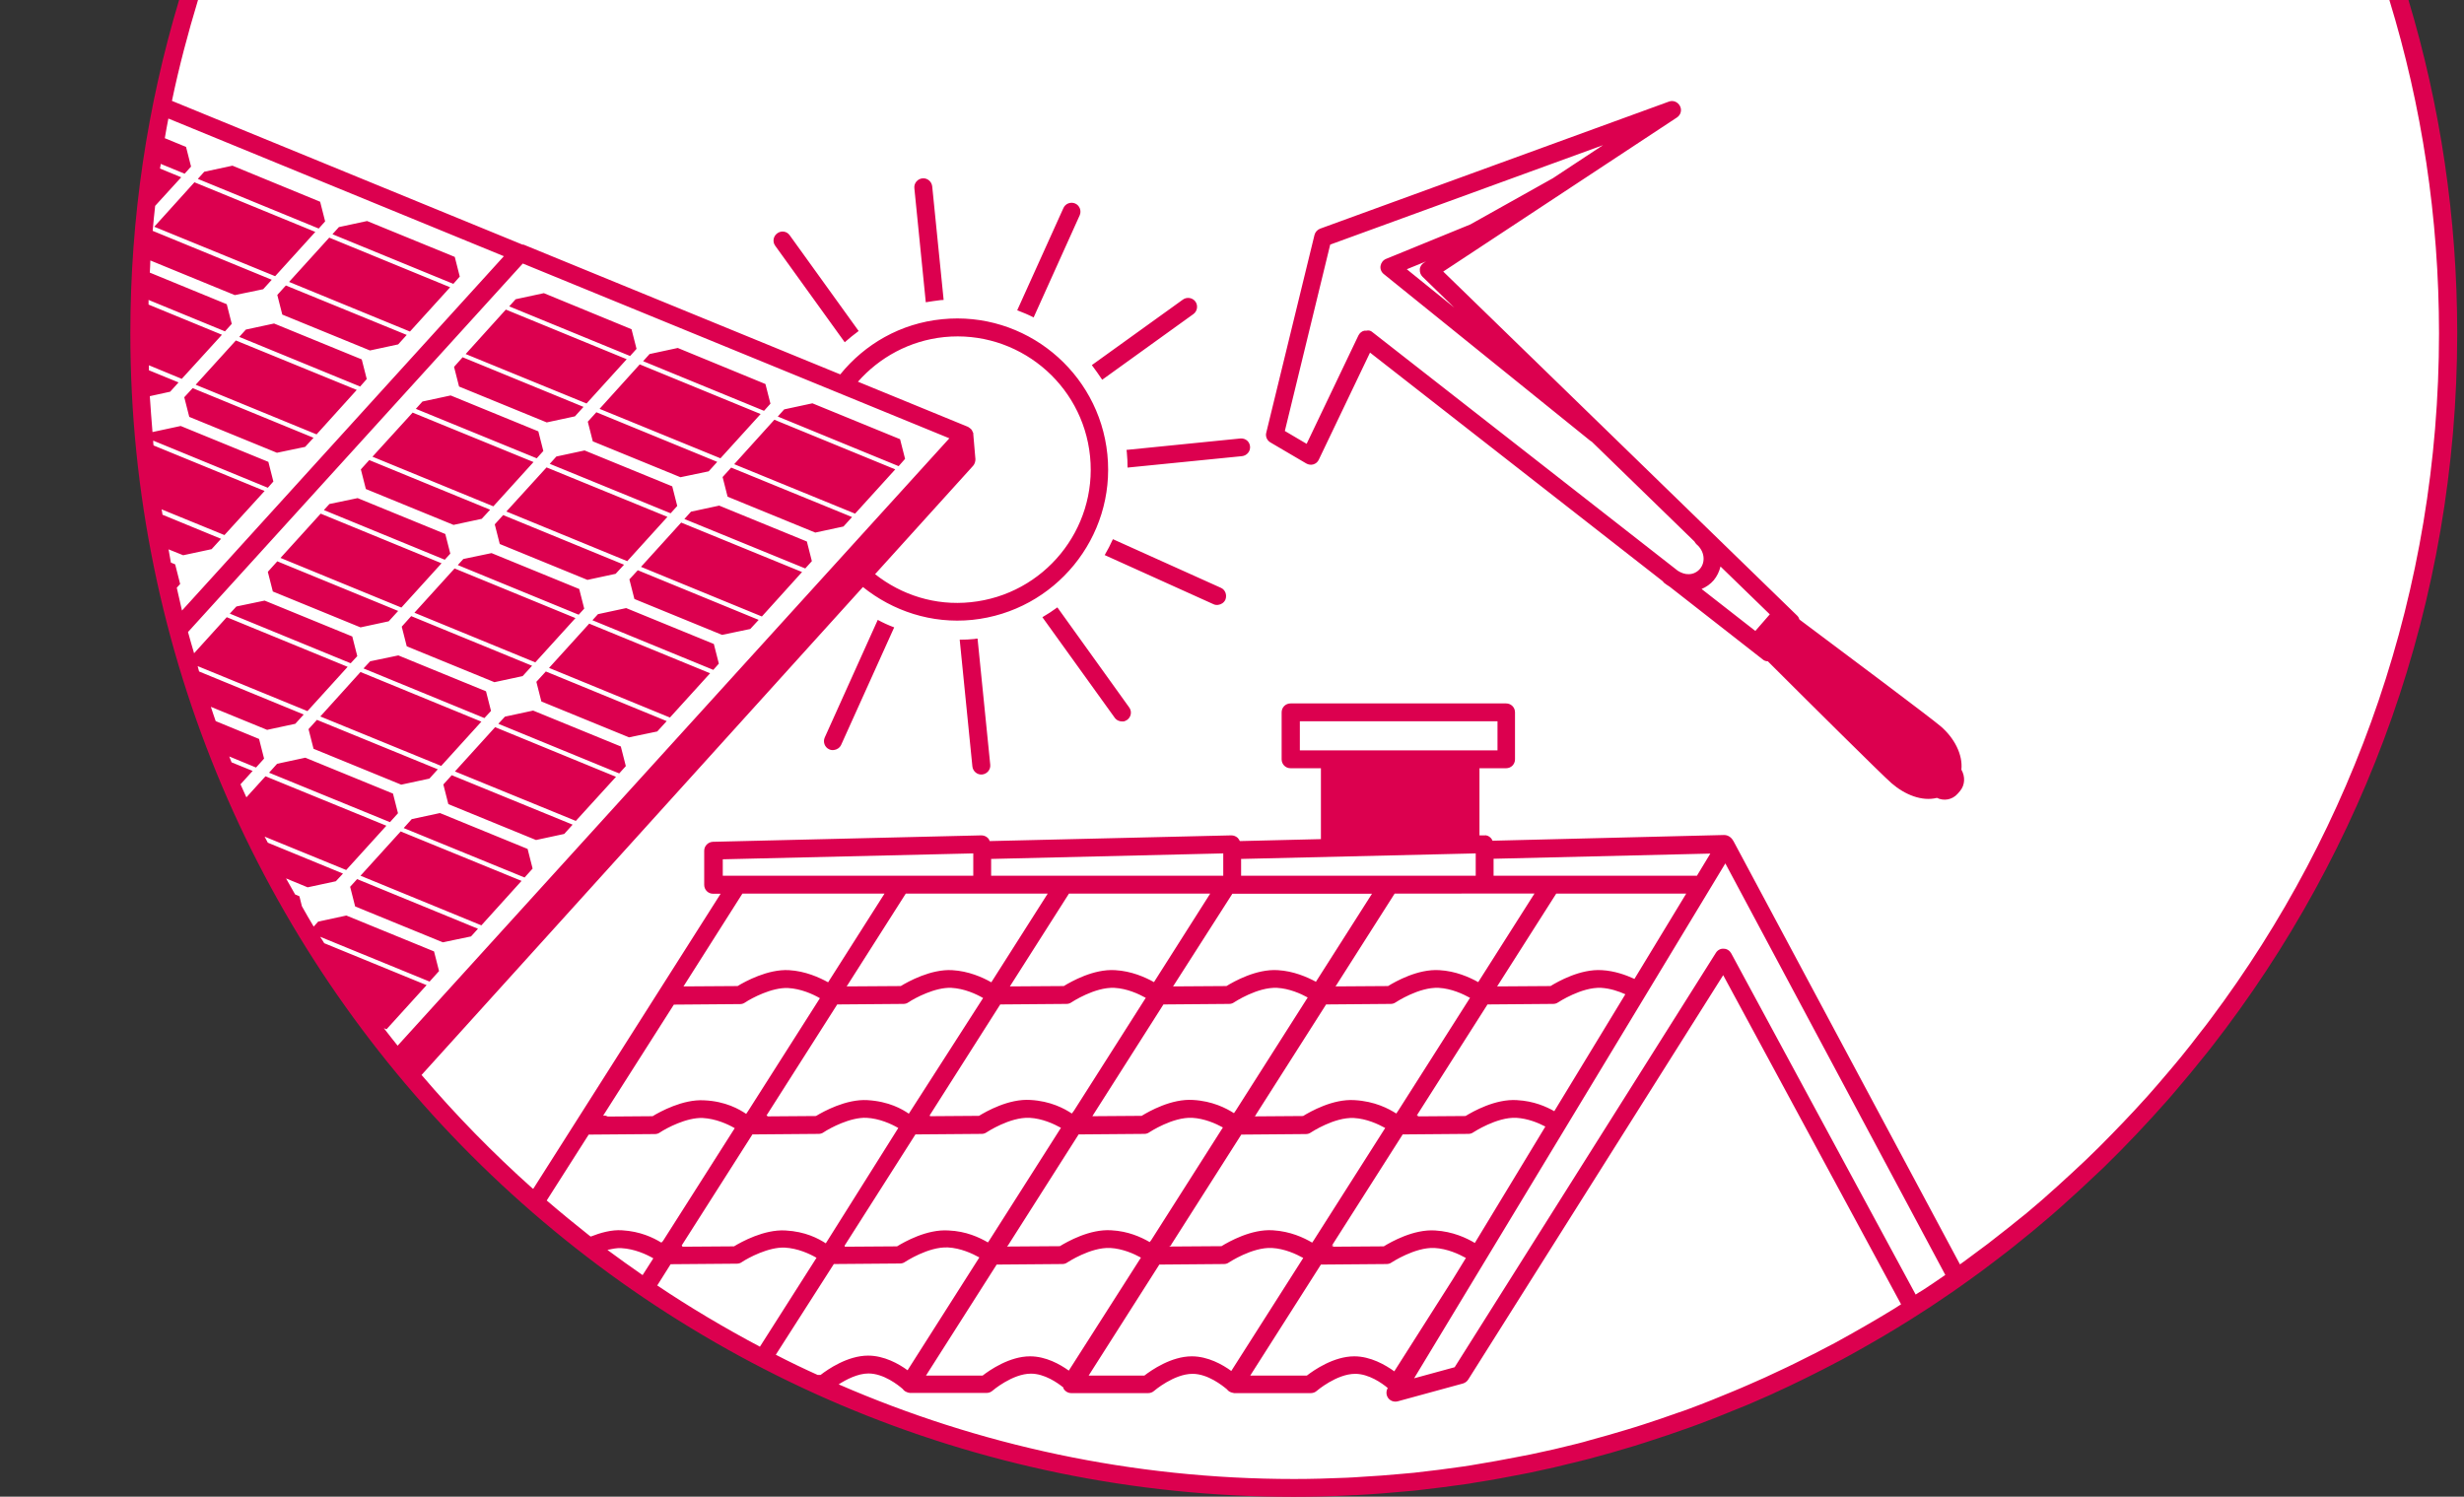<?xml version="1.0" encoding="UTF-8"?>
<svg xmlns="http://www.w3.org/2000/svg" id="Ebene_1" version="1.1" viewBox="0 0 138 83.83">
  <rect x="0" y="0" width="138" height="83.83" fill="#333333" stroke="none"/>
  <path d="M10.42,0c-1.93,6.07-2.97,12.53-2.97,19.22,0,35.41,29.09,64.11,64.98,64.11s64.98-28.7,64.98-64.11C137.41,12.52,136.37,6.07,134.43,0,134.43,0,10.42,0,10.42,0Z" fill="#fff"></path>
  <path d="M33.58,22.9l2.25-2.49,6.77,2.78-2.25,2.48-6.77-2.77ZM43.15,22.61l-.28-1.1-4.91-2.02-1.58.34-.36.4,6.77,2.78.36-.4ZM29.27,37.87l.53-.58-6.77-2.78-.53.59.28,1.1,4.91,2.01,1.58-.34ZM16.19,15.79l6.77,2.78,2.25-2.48-6.77-2.78-2.25,2.48ZM25.47,14.39l-4.91-2.01-1.58.34-.36.4,6.77,2.78.36-.41-.28-1.1ZM32.23,34.62l-6.77-2.78-2.25,2.48,6.77,2.78,2.25-2.48ZM34.48,32.14l.47-.51-6.77-2.78-.47.52.28,1.1,4.91,2.01,1.58-.34ZM37.38,28.95l-6.77-2.77-2.25,2.47,6.77,2.78,2.25-2.48ZM20.73,37.04l-.37.4,6.77,2.78.37-.4-.28-1.1-4.91-2.01-1.58.33ZM37.93,28.34l-.28-1.1-4.91-2.01-1.58.34-.37.41,6.77,2.77.37-.41ZM15.53,16.52l.28,1.1,4.91,2.01,1.58-.34.48-.53-6.77-2.77-.48.53ZM32.72,34.09l-.28-1.1-4.91-2.01-1.58.33-.31.34,6.77,2.78.31-.34ZM70.92,24.23l2.7-11.07c.04-.16.16-.29.31-.35l19.54-7.12c.24-.09.5.02.62.25.12.23.04.5-.17.64l-13.09,8.63,19.83,19.28c.06.06.1.14.12.21,2.18,1.63,7.39,5.53,7.91,5.98.76.65,1.25,1.58,1.16,2.43.22.38.21.86-.08,1.2l-.13.15c-.3.34-.77.42-1.16.23-.83.21-1.79-.17-2.54-.82-.51-.44-4.93-4.83-6.93-6.83-.1,0-.2-.03-.28-.1l-5.22-4.08c-.11-.07-.22-.14-.33-.23-.02-.02-.03-.05-.05-.07l-16.4-12.81-2.87,6c-.06.13-.17.22-.3.26s-.28.02-.4-.05l-2.01-1.18c-.19-.11-.29-.34-.23-.55ZM95.98,32.5c-.19.22-.42.38-.68.49l3.01,2.35.81-.93-2.76-2.68c-.07.28-.19.54-.38.77ZM79.67,15.5c-.11-.11-.16-.25-.15-.41,0-.15.1-.29.22-.37l.13-.08-1.08.44,2.66,2.15-1.78-1.73ZM71.96,24.14l1.22.72,2.9-6.07c.07-.14.19-.24.34-.27h.11c.13-.03.24,0,.33.08l17.11,13.37c.19.12.41.2.61.19.25,0,.48-.12.63-.3.33-.39.25-1-.19-1.37-.05-.05-.09-.1-.12-.16l-5.76-5.6s-.05-.02-.07-.04l-11.57-9.34c-.14-.11-.21-.29-.18-.46.03-.17.14-.32.31-.39l4.72-1.93,4.59-2.57s.02,0,.02-.01l2.82-1.86-15.28,5.57-2.54,10.44ZM66.84,17.59c.22-.16.27-.48.11-.7-.16-.22-.48-.27-.7-.11l-5.1,3.67c.2.26.39.54.58.82l5.11-3.68ZM60.47,12.06c.11-.25,0-.55-.25-.66s-.55,0-.66.25l-2.59,5.73c.32.12.63.25.92.4l2.58-5.72ZM52.68,16.81c.06-.01.11,0,.17-.01l-.64-6.36c-.03-.27-.27-.48-.55-.45-.27.03-.48.27-.45.55l.64,6.39c.27-.04.55-.09.83-.12ZM58.38,34.57l4.05,5.63c.11.15.28.22.46.21.08,0,.17-.04.24-.09.22-.16.28-.47.11-.7l-4.02-5.6c-.27.2-.55.38-.84.55ZM68.22,33.88c.17-.02.33-.12.41-.29.1-.26,0-.56-.26-.67l-6.04-2.72c-.14.31-.29.6-.46.89l6.09,2.75c.08.04.17.05.26.04ZM39.69,26.4l.48-.53-6.77-2.78-.48.53.28,1.1,4.91,2.01,1.58-.33ZM10.32,22.25l.28,1.1,4.91,2.01,1.58-.33.47-.51-6.77-2.78-.47.51ZM10.96,21.55l6.77,2.78,2.25-2.49-6.77-2.77-2.25,2.48ZM15.35,18.12l-1.58.34-.37.41,6.77,2.78.37-.42-.28-1.1-4.91-2.01ZM47.31,19.17c.25-.22.51-.43.78-.63l-3.86-5.36c-.16-.23-.47-.28-.7-.11-.22.16-.28.47-.11.7l3.89,5.4ZM18.21,12.4l-.28-1.1-4.91-2.02-1.58.34-.36.4,6.77,2.78.36-.4ZM17.66,12.99l-6.77-2.78-2.25,2.49,6.77,2.77,2.25-2.48ZM63.11,25.34c.03.29.04.57.04.85l6.41-.64c.27-.03.48-.27.45-.55-.03-.28-.26-.46-.54-.44l-6.38.64s.02.1.02.14ZM30.75,37.41l6.77,2.78,2.25-2.48-6.77-2.78-2.25,2.48ZM35.07,34.06l-1.58.34-.31.34,6.77,2.78.31-.35-.28-1.1-4.91-2.01ZM35.25,32.45l.28,1.1,4.91,2.01,1.58-.33.47-.51-6.77-2.78-.47.51ZM30.04,38.19l.28,1.1,4.91,2.01,1.58-.33.53-.58-6.77-2.78-.53.58ZM25.48,43.21l6.77,2.77,2.25-2.47-6.77-2.78-2.25,2.48ZM35.9,31.75l6.77,2.78,2.25-2.49-6.77-2.77-2.25,2.48ZM29.86,39.8l-1.58.34-.37.4,6.77,2.78.37-.41-.28-1.1-4.91-2.01ZM24.83,43.94l.28,1.1,4.91,2.01,1.58-.34.47-.52-6.77-2.77-.47.52ZM53.75,35.83l.71,7.1c.03.27.27.48.55.45.27-.03.48-.27.45-.55l-.71-7.06c-.06,0-.11,0-.17.02-.28.03-.56.04-.83.04ZM137.62,18.67c0,15.07-5.15,28.94-13.77,39.99-.09.12-.18.23-.27.34-.59.74-1.19,1.47-1.81,2.19-.13.15-.25.29-.38.44-1.14,1.29-2.32,2.54-3.55,3.74-.11.11-.22.21-.34.32-.7.67-1.42,1.33-2.15,1.98-.18.16-.37.32-.55.48-.66.57-1.33,1.12-2.01,1.66-.23.18-.45.36-.68.53-.41.31-.82.63-1.23.93-.51.37-1.02.74-1.54,1.1-.39.27-.78.53-1.17.79-.37.24-.75.48-1.12.72-.52.33-1.05.65-1.59.97-.43.25-.86.5-1.29.74-.34.19-.67.38-1.01.56-.66.35-1.32.69-1.99,1.02-.32.16-.63.31-.95.46-.71.34-1.42.66-2.15.97-.26.11-.52.22-.78.32-.68.28-1.36.55-2.05.81-.2.07-.4.15-.6.22-.8.29-1.61.56-2.42.82l-.66.21c-.85.26-1.7.5-2.56.73-.2.05-.4.1-.6.15-.9.23-1.81.44-2.73.63-.1.02-.21.04-.31.06-.91.18-1.82.35-2.74.49-.11.02-.23.04-.34.06-.95.14-1.91.26-2.88.37-.17.02-.34.04-.52.05-.96.09-1.92.17-2.89.22-.15,0-.3.01-.46.02-1.01.05-2.03.08-3.05.08h-.03c-35.94-.02-65.15-29.25-65.15-65.17C7.3,12.18,8.25,5.92,10.03,0h1.06c-.56,1.85-1.06,3.73-1.46,5.65l19.63,8.05h.06l17.74,7.27c1.37-1.69,3.37-2.86,5.7-3.09,4.64-.47,8.79,2.93,9.26,7.57.47,4.64-2.93,8.79-7.57,9.27-2.29.23-4.45-.5-6.12-1.84l-24.72,27.33c1.93,2.26,4.01,4.39,6.23,6.37h.03s10.49-16.52,10.49-16.52h-.42c-.28,0-.5-.22-.5-.5v-1.91c0-.27.22-.49.49-.5l15.03-.36c.14,0,.26.05.36.14.05.05.09.11.11.18l13.53-.32c.14,0,.26.05.36.14.05.05.09.12.12.18l4.54-.11v-3.97h-1.7c-.28,0-.5-.22-.5-.5v-2.63c0-.28.22-.5.5-.5h12.07c.28,0,.5.22.5.5v2.63c0,.28-.22.5-.5.5h-1.49v3.76h.26c.15-.02.26.04.36.13.05.05.09.11.11.17l12.97-.32c.28,0,.45.2.53.35l12.68,23.7c.15-.11.3-.21.44-.32.38-.28.76-.56,1.13-.84.39-.3.77-.6,1.15-.9.34-.27.68-.54,1.02-.82.58-.48,1.15-.98,1.71-1.49.28-.25.55-.5.82-.75.51-.47,1.02-.95,1.51-1.44.25-.25.5-.5.74-.75.42-.43.83-.86,1.24-1.3.25-.27.5-.55.75-.82.39-.44.77-.88,1.15-1.33.24-.29.49-.57.72-.86.37-.45.72-.9,1.07-1.36.2-.26.41-.51.6-.78,8.02-10.71,12.78-24.01,12.78-38.39,0-6.5-.97-12.76-2.78-18.67h1.07c1.78,5.92,2.73,12.18,2.73,18.67ZM48.05,21.38l6.17,2.53s.02.02.04.03c.04.03.08.05.12.09.02.02.03.04.05.06.02.04.04.08.06.13,0,.01.02.02.02.04v.06l.12,1.4c0,.13-.04.27-.13.37l-5.49,6.07c1.47,1.16,3.36,1.78,5.36,1.57,4.1-.42,7.09-4.08,6.68-8.17-.41-4.1-4.08-7.09-8.17-6.68-1.94.2-3.63,1.14-4.83,2.5ZM10.2,34.19L28.22,14.35,9.43,6.64c-.07.37-.14.73-.2,1.1l1.19.49.28,1.1-.36.4-1.34-.55c0,.09-.03.17-.04.26l1.19.49-1.46,1.6c-.05.46-.1.93-.14,1.4l6.67,2.74-.48.53-1.59.33-4.73-1.94c0,.23-.02.45-.03.68l4.31,1.77.28,1.1-.38.42-4.28-1.76v.26l4.11,1.69-2.25,2.47-1.84-.76v.28l1.66.68-.47.52-1.14.25c.04.68.1,1.34.15,2.01l1.58-.34,4.91,2.01.28,1.1-.31.35-6.42-2.64c0,.09,0,.18.02.27l6.22,2.55-2.25,2.47-3.52-1.44c.02.1.04.2.05.3l3.28,1.35-.53.58-1.59.34-.82-.33c.05.24.08.49.13.74l.24.1.28,1.1-.19.21c.1.43.19.85.29,1.27h.01ZM22.27,58.57l30.9-34.02-23.89-9.79-18.75,20.64c.11.4.22.79.34,1.19l1.83-2.02,6.77,2.78-2.25,2.48-6.15-2.52c.03.1.05.2.08.3l5.86,2.41-.47.52-1.58.34-3.15-1.29c.09.26.17.53.27.8l2.43,1,.28,1.1-.45.5-1.5-.62c.04.11.09.22.13.33l1.18.48-.68.75c.11.25.22.49.33.73l1.07-1.18,6.77,2.77-2.25,2.48-4.57-1.87c.06.12.12.23.18.34l4.21,1.73-.4.43-1.58.34-1.21-.5c.16.3.35.6.51.9l.24.1.14.56c.22.38.43.77.66,1.14l.25-.28,1.58-.34,4.91,2.01.28,1.1-.53.59-6.13-2.51c.08.12.16.24.23.36l5.71,2.34h.03l-2.25,2.48-.15-.06c.25.33.51.65.77.98ZM83.65,49.05h11.39l.75-1.24-12.14.29v.95ZM48.62,75.93c.9,0,1.72.46,2.21.82l4.02-6.32c-.4-.22-1.04-.52-1.76-.56-1.1-.05-2.38.8-2.4.81-.08.06-.18.09-.28.09l-3.71.03-3.25,5.08c.77.4,1.54.77,2.34,1.13,0,0,0,0,0,0h.17c.4-.31,1.51-1.08,2.66-1.08ZM36.59,70.48c-.4-.23-1.06-.53-1.79-.57-.23-.02-.51.04-.78.1.62.46,1.32.96,1.97,1.41l.6-.94ZM56.4,69.82l2.96-.02c.41-.25,1.67-.97,2.88-.89.95.05,1.66.38,2.15.66l.08-.1,4.02-6.32c-.4-.22-1.03-.5-1.72-.54-1.1-.05-2.38.8-2.4.81-.08.06-.18.09-.28.09l-3.68.03-3.95,6.21-.06.07ZM59.42,63.17c-.4-.22-1.04-.52-1.76-.56-1.1-.05-2.38.8-2.4.81-.08.06-.18.09-.28.09l-3.71.03-3.96,6.22v.07l2.93-.02c.41-.25,1.67-.97,2.88-.89.99.04,1.73.39,2.21.67l.07-.1,4.02-6.32ZM65.6,69.75v.02h-.03l-.09.05,2.93-.02c.41-.25,1.67-.97,2.88-.89.98.06,1.72.41,2.2.69l.07-.1,4.02-6.32c-.4-.22-1.04-.52-1.76-.56-1.1-.05-2.38.8-2.4.81-.08.06-.18.09-.28.09l-3.62.03-3.96,6.22.04-.02ZM78.2,62.37l.11-.16,4.02-6.32c-.4-.22-1.04-.52-1.76-.56-1.1-.05-2.38.8-2.4.81-.08.06-.18.09-.28.09l-3.62.03-3.96,6.22h.04l-.1.05,2.73-.02c.41-.25,1.67-.97,2.88-.89,1.13.06,1.92.48,2.34.75ZM73.24,55.87c-.4-.22-1.03-.5-1.72-.54-1.1-.05-2.38.8-2.4.81-.08.06-.18.09-.28.09l-3.68.03-3.95,6.21-.03.05,2.76-.02c.41-.25,1.67-.97,2.88-.89,1.08.06,1.85.46,2.29.74l.11-.16,4.02-6.32ZM67.78,50.05h-7.91l-3.31,5.2,3.02-.02c.41-.25,1.67-.97,2.88-.89.9.05,1.67.39,2.17.67l3.15-4.96ZM56.02,56.26l-3.95,6.21.02.05,2.74-.02c.41-.25,1.67-.97,2.88-.89,1.12.06,1.9.48,2.32.76l.12-.16,4.02-6.32c-.4-.22-1.04-.52-1.76-.56-1.1-.05-2.38.8-2.4.81-.08.06-.18.09-.28.09l-3.71.03ZM55.06,55.9c-.4-.23-1.05-.53-1.78-.57-.9-.04-2.04.57-2.4.81-.08.06-.18.09-.28.09l-3.71.03-3.96,6.22.08.05,2.69-.02c.41-.25,1.69-.96,2.88-.89,1.21.07,1.96.51,2.32.76l4.16-6.48ZM42.14,63.54l-3.96,6.22.05.07,2.88-.02c.41-.25,1.69-.96,2.88-.89,1.12.06,1.84.45,2.26.72l4.06-6.46c-.4-.23-1.05-.53-1.78-.57-.9-.04-2.04.57-2.4.81-.08.06-.18.09-.28.09l-3.71.03ZM37.56,70.81l-.75,1.19c1.83,1.23,3.79,2.39,5.75,3.43l3.17-4.98c-.4-.23-1.05-.53-1.78-.57-.9-.04-2.04.57-2.4.81-.08.06-.18.09-.28.09l-3.71.03ZM51.86,77.05h3.17c.4-.31,1.51-1.08,2.66-1.08.88,0,1.67.44,2.17.8l4.04-6.33c-.4-.22-1.03-.5-1.72-.54-1.1-.05-2.38.8-2.4.81-.08.06-.18.09-.28.09l-3.68.03-3.96,6.22ZM60.97,77.05h3.12c.4-.31,1.51-1.08,2.66-1.08.9,0,1.72.46,2.21.82l4.03-6.33c-.4-.22-1.04-.52-1.76-.56-1.1-.05-2.38.8-2.4.81-.08.06-.18.09-.28.09l-3.62.03-3.96,6.22ZM70.02,77.05h3.17c.4-.31,1.51-1.08,2.66-1.08.91,0,1.74.48,2.24.84l3.28-5.16.73-1.19c-.4-.22-1.04-.52-1.76-.56-1.09-.05-2.38.8-2.4.81-.08.06-.18.09-.28.09l-3.68.03-3.96,6.22ZM82.6,69.62l3.95-6.52c-.4-.21-.98-.45-1.63-.49-1.09-.05-2.38.8-2.4.81-.08.06-.18.09-.28.09l-3.68.03-3.96,6.22h.12l-.13.07,2.91-.02c.41-.25,1.67-.97,2.88-.89.99.06,1.75.42,2.22.7ZM87.05,62.24l3.98-6.55c-.38-.17-.85-.33-1.36-.36-1.09-.05-2.38.8-2.4.81-.08.06-.18.09-.28.09l-3.68.03-3.96,6.22h.12l-.1.05,2.71-.02c.41-.25,1.67-.97,2.88-.89.95.05,1.65.37,2.09.62ZM91.54,54.83l2.9-4.78h-7.28l-3.31,5.2,2.99-.02c.41-.25,1.67-.97,2.88-.89.71.04,1.34.27,1.82.49ZM81.85,50.05h-3.74l-3.31,5.2,2.94-.02c.41-.25,1.67-.97,2.88-.89.9.05,1.67.39,2.17.67l3.15-4.96h-4.09ZM83.87,42.03v-1.63h-11.07v1.63h11.07ZM69.51,49.05h13.14v-1.25l-13.14.31v.94ZM65.7,55.25l2.99-.02c.41-.25,1.67-.97,2.88-.89.87.05,1.63.38,2.13.65l3.14-4.93h-7.82l-3.32,5.19ZM55.51,49.05h13v-1.25l-13,.31v.94ZM53.98,50.05h-3.25l-3.31,5.2,3.03-.02c.41-.25,1.69-.96,2.88-.89.91.05,1.7.4,2.19.68l3.16-4.97h-4.7ZM40.48,49.05h14.03v-1.25l-14.03.33v.92ZM38.28,55.25l3.03-.02c.41-.25,1.7-.96,2.88-.89.91.05,1.7.41,2.19.68l3.16-4.97h-7.96l-3.3,5.2ZM33.78,62.49h.26l-.12.05,2.63-.02c.41-.25,1.7-.96,2.88-.89,1.21.05,1.99.51,2.36.76l.11-.16,4.02-6.32c-.4-.23-1.06-.53-1.79-.57-.9-.04-2.04.57-2.4.81-.08.06-.18.09-.28.09l-3.71.03-3.96,6.22ZM33.05,69.24s.03.01.04.02c.53-.21,1.16-.39,1.75-.35,1.02.06,1.74.41,2.2.69l.09-.09,4.02-6.32c-.4-.23-1.06-.53-1.79-.57-.9-.04-2.04.57-2.4.81-.08.06-.18.09-.28.09l-3.71.03-2.35,3.69c.79.68,1.61,1.35,2.43,2ZM106.47,73.05h0s-9.96-18.43-9.96-18.43l-14.28,22.65c-.07.11-.17.18-.29.22l-3.66,1c-.2.05-.41-.02-.53-.18-.12-.16-.13-.38-.03-.56h.01c-.33-.28-1.07-.8-1.83-.8-1.04,0-2.15.95-2.16.96-.09.08-.21.12-.33.12h-4.3s-.05-.02-.08-.02c-.02-.01-.05-.01-.07-.02-.1-.03-.18-.09-.24-.17-.25-.21-1.07-.87-1.93-.87-1.04,0-2.15.95-2.16.96-.09.08-.21.12-.33.12h-4.3c-.18,0-.35-.1-.44-.26v-.05c-.33-.27-1.06-.78-1.82-.78-1.04,0-2.15.95-2.16.96-.09.08-.21.12-.33.12h-4.3s-.05-.02-.08-.02c-.02,0-.04,0-.06-.02-.1-.03-.19-.09-.25-.18-.25-.22-1.07-.87-1.92-.87-.6,0-1.25.34-1.67.61,7.82,3.4,16.44,5.3,25.5,5.3h.03c.97,0,1.94-.03,2.9-.07.28-.01.57-.03.85-.05.76-.04,1.53-.1,2.28-.17.22-.02.45-.04.67-.06.92-.1,1.84-.22,2.75-.35.29-.04.57-.09.86-.14.67-.11,1.34-.23,2-.36l.93-.18c.87-.18,1.74-.38,2.6-.6.25-.06.49-.13.73-.2.66-.18,1.31-.36,1.96-.56.33-.1.67-.2,1-.31.64-.21,1.28-.42,1.91-.65.24-.08.48-.16.71-.25.81-.3,1.6-.62,2.39-.95.32-.13.64-.27.96-.41.56-.24,1.11-.49,1.65-.75.29-.14.59-.27.88-.42.76-.37,1.52-.76,2.27-1.16.27-.15.54-.3.81-.45.54-.3,1.07-.61,1.6-.92.29-.18.59-.35.88-.53.13-.08.26-.17.39-.25ZM108.95,71.41l-12.32-23.05-17.43,28.84,2.27-.62,14.63-23.21c.09-.15.27-.25.44-.23.18,0,.34.11.42.26l10.33,19.11c.13-.09.27-.17.4-.25.37-.24.74-.49,1.1-.74.05-.04.11-.08.16-.11ZM40.28,28.32l-1.58.34-.37.41,6.77,2.77.37-.41-.28-1.1-4.91-2.01ZM46.44,41.97c.08.04.17.05.26.04.17-.02.33-.12.41-.29l2.97-6.58c-.32-.12-.63-.26-.92-.42l-2.97,6.59c-.11.25,0,.55.25.66ZM40.47,26.72l.28,1.1,4.91,2.01,1.58-.34.48-.53-6.77-2.77-.48.53ZM50.41,24.6l-4.91-2.01-1.58.34-.36.4,6.77,2.78.36-.41-.28-1.1ZM41.12,26l6.77,2.77,2.25-2.48-6.77-2.78-2.25,2.49ZM35.65,19.54l-.28-1.1-4.91-2.02-1.58.34-.36.4,6.77,2.78.36-.4ZM25.4,29.4l1.58-.34.47-.51-6.77-2.78-.47.52.28,1.1,4.91,2.01ZM24.64,45.54l-1.58.34-.45.5,6.77,2.77.45-.5-.28-1.1-4.91-2.01ZM24.73,31.55l-6.77-2.78-2.25,2.48,6.77,2.78,2.25-2.48ZM29.88,25.88l-6.77-2.77-2.25,2.47,6.77,2.78,2.25-2.48ZM35.1,20.12l-6.77-2.78-2.25,2.49,6.77,2.77,2.25-2.48ZM30.43,25.26l-.28-1.1-4.91-2.01-1.58.34-.37.41,6.77,2.77.37-.41ZM30.62,23.66l1.58-.34.48-.53-6.77-2.78-.48.54.28,1.1,4.91,2.01ZM25.22,31.01l-.28-1.1-4.91-2.01-1.58.33-.31.34,6.77,2.78.31-.34ZM19.61,49.67l.28,1.1,4.91,2.01,1.58-.33.39-.43-6.77-2.78-.39.43ZM20.19,49.05l6.77,2.78,2.25-2.49-6.77-2.77-2.25,2.48ZM22.29,45.55l-.28-1.1-4.91-2.01-1.58.34-.45.5,6.77,2.77.45-.5ZM20.01,36.75l-.28-1.1-4.91-2.01-1.58.33-.37.4,6.77,2.78.37-.4ZM20.19,35.14l1.58-.34.53-.58-6.77-2.78-.53.59.28,1.1,4.91,2.01ZM22.47,43.95l1.58-.34.47-.52-6.77-2.77-.47.52.28,1.1,4.91,2.01ZM26.96,40.42l-6.77-2.78-2.25,2.49,6.77,2.77s2.25-2.48,2.25-2.48Z" fill="#dc004f"></path>
</svg>
